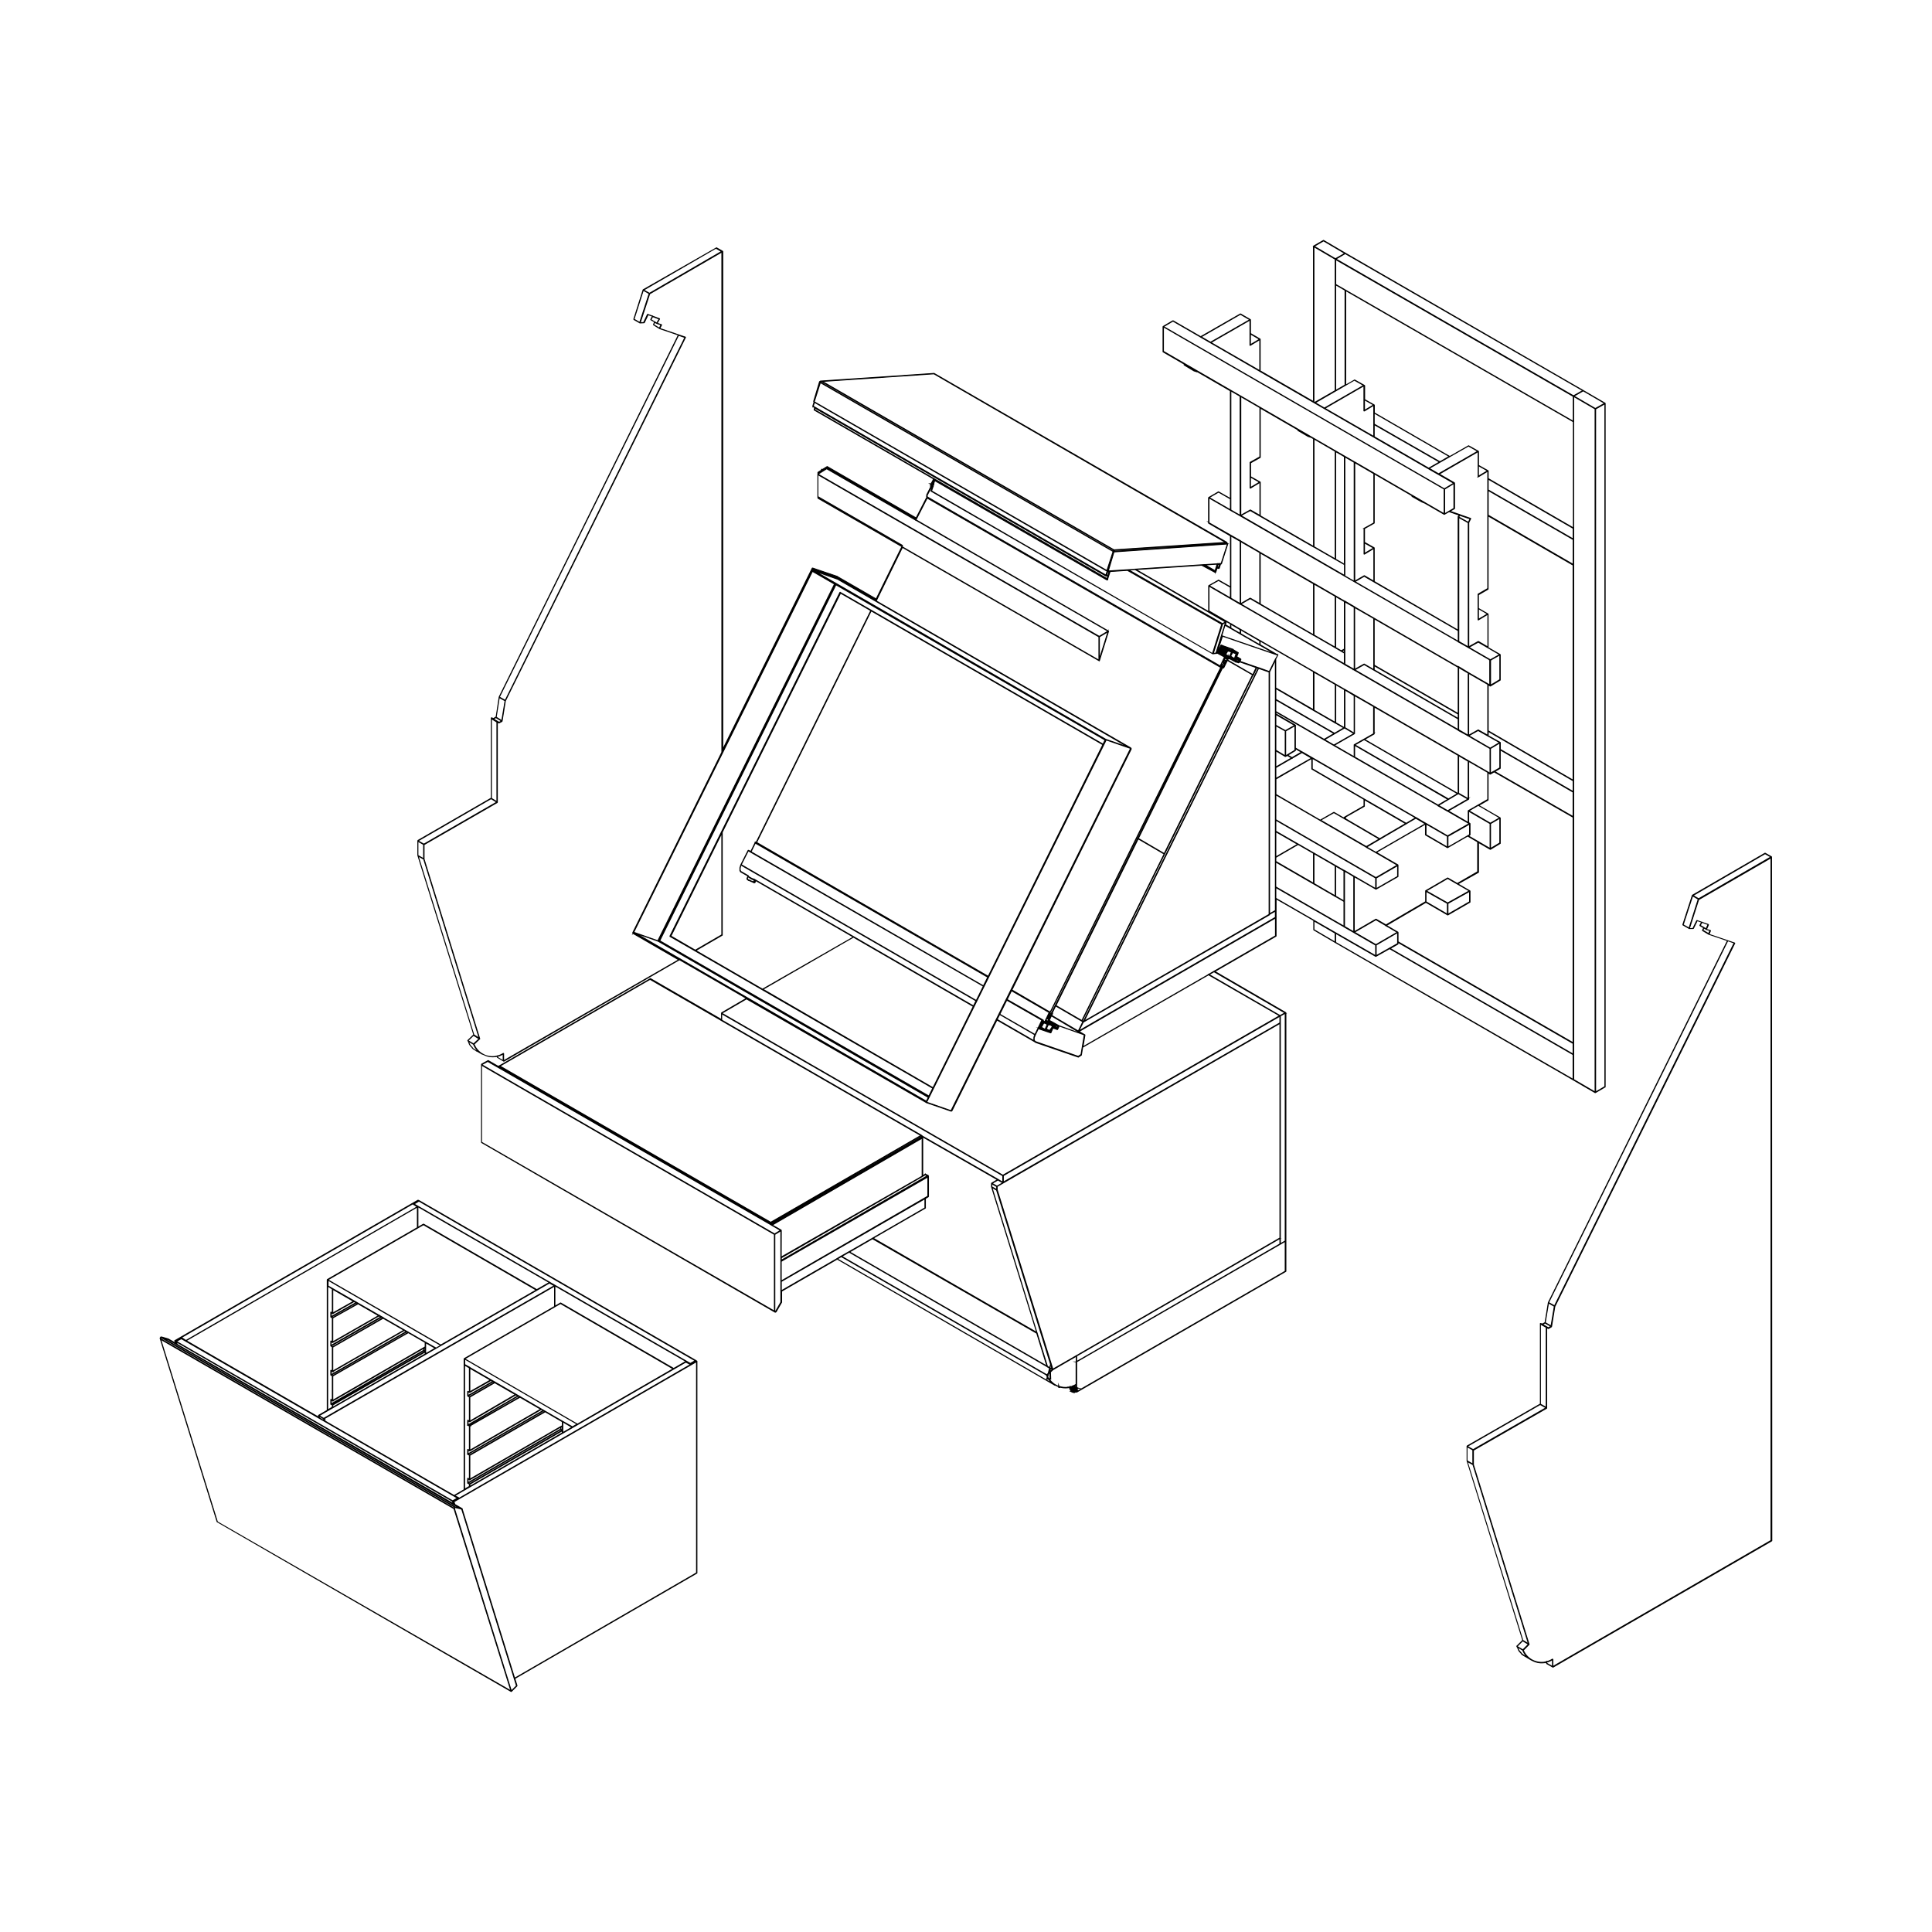 <?xml version="1.0" encoding="UTF-8"?>
<svg id="a" xmlns="http://www.w3.org/2000/svg" viewBox="0 0 1080 1080">
  <defs>
    <style>
      .cls-1 {
        stroke: #000;
        stroke-miterlimit: 10;
        stroke-width: .5px;
      }
    </style>
  </defs>
  <path class="cls-1" d="m389.51,760.86h0l-.59-.38h0l-154.64-89.33h0l-.54-.22h-.11l-135.9,78.5-.05.05h0v.05h0l.43,1.29-4.09-2.37h0l-3.72-1.08h-.32c-.05,0-.11.05-.11.11v.11h-.11c-.05,0-.11.05-.11.11v.05l-.11.16v.32h0l31.82,102.41c0,.05.05.05.05.05l164.33,94.87h.05q.05,0,.11-.05h0l3.07-3.07c.05-.05.05-.11.05-.16l-1.24-3.98,101.76-58.9c.05,0,.05-.05.05-.11v-118.35h0q-.05-.05-.11-.11Zm-.38.11l-135.58,78.34-.27-.16,2.85-1.51c.05,0,.05-.05.05-.11h0l.16-.11c.05,0,.05-.05.05-.11s-.05-.11-.05-.11l-2.21-1.08,60.25-34.84h0c.05,0,.11-.05.11-.05l68.86-39.79,2.32,1.18h.32l2.75-1.72.38.05Zm-290.1-9.58l-.43-1.29,154.31,89.11.43,1.29-154.31-89v-.11q0,.05,0,0Zm2.58-2.85q.05,0,.05-.05l154.04,88.95-2.69,1.51-154.42-89.11,2.8-1.51.11.05h0c0,.11.05.16.11.16Zm.16-.32h0l.16.11-.16-.11Zm131.54-61.97l-50.34,29.02c-.05,0-.05.05-.05.05h0v73.06l-4.85,2.8-.05.05h0v.05h0l.27,1.02-74.2-42.86,129.22-74.73v11.52h0Zm80.01,42.43l62.94,36.51-53.47,30.91h0l-63-36.51,50.18-28.97h.05c.05,0,.11-.05.11-.11l3.18-1.83Zm-3.12,1.51v-11.41l73.28,42.27h-.11l-6.78,3.93-63.16-36.61h-.11l-3.12,1.83Zm4.36,64.34q-.05,0,0,0l-11.95-6.89-.05-.05-11.68-6.78v-.05c-.05-.05-.11-.11-.16-.05l-28-16.21c0-.05-.05-.05-.05-.11l-2.91-1.62v-3.07l62.83,36.4-2.58,1.51h0l-5.44-3.07Zm5.17,3.34l-5.12,2.96v-5.98l5.12,3.02Zm-45.34-26.17h0l.97.54-13.73,7.86v-1.99l.81.27h.11l11.85-6.68Zm-11.74,6.3v-13.14l11.47,6.62-11.47,6.51Zm-.16,35.27l-.7-.38,42-24.23.65.38-41.94,24.23Zm.11,13.95l50.72-29.4v1.08l-51.64,29.88v-2.05l.81.43h0q.05.05.11.05h0Zm-.92-14.54v-2.05l.81.43h.11l39.95-23.15,1.02.59-41.89,24.18Zm.97-1.99v-13.57l28-16.05,11.58,6.68-39.57,22.94Zm-.16-13.78l-.65-.22,27.78-16.21.75.43-27.89,15.99Zm-.81-.43v-2.15l.81.43h.16l25.74-15.02,1.02.59-27.73,16.15Zm.97-2.05v-13.46l13.89-8.02,11.52,6.62-25.41,14.86Zm-.16-13.73l-.7-.38,13.84-7.91.65.38-13.78,7.91Zm-.11-2.64l-.81-.27h-.11c-.05,0-.05.05-.05.11v2.42h0q0,.05.05.11h0l.92.48v13.46l-.81-.43h-.11c-.05,0-.05.05-.05.11v2.69h0l.05.05h0l.92.32v13.57l-.81-.43h-.11c-.05,0-.05.05-.05.11v2.58h0l.05.05.92.48v13.35l-.81-.43h-.11c-.05,0-.05.05-.05.11v2.58h0l.05.05h0l.92.48v1.29l-2.69,1.56v-69.35l2.69,1.56v13.35Zm-.59,50.99l51.64-29.88.7.38-51.64,29.88-.7-.38Zm.86.65l51.64-29.88v1.18l-51.64,29.88v-1.18Zm50.94-30.74v-1.24l.7-.43v2.05l-.7-.38Zm-.11-1.51h0c-.05,0-.11.05-.11.05l-50.72,29.34v-13.3l42.11-24.34,9.58,5.55v2.26l-.86.43Zm-3.55-67.09l-50.45,29.13h0s-.05.05-.05.11v73.01q0,.05.05.11l-5.65,3.28h0l-72.2-41.67v-.05l-.43-1.18,128.79-74.14v11.41h-.05Zm-128.74,63.75l-2.64-1.51-.22-.97,2.53,1.45.32,1.02Zm-.22-1.24l-2.58-1.51,68.06-39.2q.05,0,.11-.05l60.57-34.89,2.69,1.51-128.85,74.14Zm56.97-42.59q-.05,0,0,0l-23.58-13.57v-.11c-.05-.05-.11-.11-.16-.05h0l-.75-.43v-.05c-.05-.05-.11-.11-.16-.05h0l-1.02-.59c0-.05.05-.11,0-.11-.05-.05-.11-.11-.16-.05l-.05.05-12.55-7.21-.05-.05-1.24-.7h0c0-.05-.05-.05-.11-.05l-14.54-8.35-.16-.11v-3.18l63,36.4-2.64,1.51-5.82-3.28Zm5.33,3.39l-5.33,3.07v-6.14l5.33,3.07Zm-45.39-26.06l1.08.59-13.78,7.75v-2.05l.65.43h.16l11.9-6.73Zm-11.85,6.35v-13.19l11.58,6.68-11.58,6.51Zm13.19-5.6l.65.38-13.95,7.86-.59-.38,13.89-7.86Zm.92.48l11.47,6.62-25.58,14.65v-13.35l14.11-7.91Zm-14.32,21.64s.05,0,0,0h.11l25.9-14.86.97.59-27.73,15.88v-2.05l.75.43h0Zm27.35-14.11l.7.38-27.94,16.1-.65-.48,27.89-15.99Zm.97.54l11.63,6.68-39.74,22.83v-13.35l28.11-16.15Zm-28.27,29.88h.05l40.06-23.04,1.08.59-41.89,24.07v-1.94l.7.32c-.05,0,0,0,0,0Zm41.46-22.29l.65.38-42.05,24.12-.59-.38,42-24.12Zm-41.46,38.66h.11l50.83-29.45v1.13l-51.64,29.88v-2.05l.7.48q-.05,0,0,0Zm51.04-28.05l.59.38-51.69,29.72-.54-.22,51.64-29.88Zm-50.88,30.31l51.64-29.67v1.13l-51.64,29.78v-1.24h0Zm51.04-30.53v-1.29l.59-.38v2.05l-.59-.38Zm-51.04,27.89v-13.57l42.21-24.23,9.42,5.44v2.48l-51.64,29.88Zm-.27-62.19v13.35l-.65-.43h-.16c-.05,0-.05.05-.05.11v2.53c0,.05,0,.11.05.11l.81.48v13.35l-.65-.43h-.16c-.05,0-.05.05-.05.11v2.53h0v.05l.05.05h0l.81.59v13.35l-.7-.32h-.11c-.05,0-.05.05-.05.11v2.48h0l.05.05h0l.81.48v13.57l-.65-.43h-.16c-.05,0-.05.05-.05.11v2.58h0l.05.05h0l.81.27v1.35l-2.58,1.51v-69.19l2.58,1.62Zm114.31.32l-63.27-36.61h-.11l-3.07,1.78v-11.47h0v-.05l73.44,42.37-7,3.98Zm-63.37-36.29l63.05,36.51-53.36,30.74-63.1-36.45,53.41-30.8Zm16.53,154.8l.22.11.43,1.29-.22-.11-.43-1.29Zm2.58-2.26l.22.11h0l-.22-.11Zm132.78-76.51l-2.69,1.51-154.42-89.11,2.69-1.62,154.42,89.22Zm-154.91-89.38l.22.11-2.8,1.62c-.05,0-.05.05-.05.11s0,.11.05.11l.05.05v.05c0,.05.05.11.11.11s.05,0,.11-.05l1.83,1.24-129.28,74.73-2.21-1.51h-.11l-3.23,1.83-.22-.11,135.52-78.29Zm-135.68,78.56l.22.11.48,1.4-.22-.16-.48-1.35Zm-4.09-.97l162.82,94.12-2.05-.48-163.41-94.44,2.64.81Zm-4.2-.65l.11-.16v-.05h.11c.05,0,.11-.05.11-.11v-.11h.16l164.01,94.76-.16.11c-.05,0-.05.05-.05.11v.16l-.16.16-164.06-94.76v-.11h-.05Zm31.82,102.52l-31.71-102.03,163.95,94.66,31.82,101.82-164.06-94.44Zm167.18,91.64l-2.85,2.85-31.82-101.98v-.05l.16-.16s.05-.05.05-.11v-.11l.11-.05h.27l2.91.7.59.32,30.58,98.59Zm100.58-63.1l-101.6,58.85-29.29-94.44v-.22h0v-.05s0-.05-.05-.05h0l-4.09-2.37-.48-1.51,135.58-78.29v118.08h-.05Z"/>
  <path class="cls-1" d="m879.48,603.7l12.22,7.11h.11l5.44-3.18c.05,0,.05-.05.05-.11V225.45h0c0-.05-.05-.05-.05-.05h0l-12.22-7.11h0l-132.99-76.78h0l-12.11-7.11h-.16l-5.49,3.18h0c-.05,0-.05.05-.05.05h0v86.85l-29.78-17.18v-17.71h0c0-.05-.05-.05-.05-.05h0l-5.38-3.12v-7.7h0c0-.05-.05-.05-.05-.05l-5.49-3.18h-.11l-22.18,12.71-15.4-8.88h-.16l-5.44,3.18h0s-.05.05-.05.11v14c0,.05,0,.11.05.11l12.01,6.95-.22.16c-.05,0-.05.05-.05.11s0,.11.05.11l5.44,3.28h0l1.67.54h.05c.05,0,.11-.05.11-.11h0l18.52,10.71v60.2l-6.57-3.72h-.11l-5.44,3.18c-.05,0-.05.05-.05.05h0v14.21c0,.05,0,.11.05.11l12.17,7.05v28.48l-6.57-3.72h-.11l-5.44,3.07h0c-.05,0-.05.05-.05.05h0v14.21c0,.05,0,.11.05.11l12.17,7v2.1l-2.85-1.62.48-1.56v-.05h0s0-.05-.05-.05h0l-50.4-29.18,36.77-2.42s0,.05.05.05l7.32,3.93h.38c.05,0,.11-.05.11-.11v-.11l.7-2.26.54.27h.59c.05,0,.11-.05.11-.11v-.11l.7-2.26h.43c.05,0,.11-.05.11-.11v-.22l3.5-10.93h0v-.11h0l-.05-.05-.22-.11-.16-.22-.11-.22h0c0-.05,0-.11-.05-.16l-163.57-94.39h-.27l-63.05,4.25h-.16l-.22.11-.32.22-.05.05h0l-3.28,10.93v.11l.11.22h0l.11.05-.7,2.26h0v.22c0,.05,0,.11.05.11l.97.59-.27,1.02h0v.22c0,.05,0,.11.05.11l66.87,38.61-.43.32h0l-.11.43h0v.05l-.16.16h0v.05h0v.11l-.16.05h0v.05h0v.16l-.11.16v.05h0v.05l-.16.16h0v.11l-.16.05h0v.05h0v.16l-.11.16h0v.05h0v.05l-.16.16h-.59l.22.11h0v.27h0l.32.65h0l.11.05.05.05-2.58,5.12v.43c0,.05,0,.11.05.11l.32.16-6.25,12.17-49.64-28.7h-.16l-2.53,1.56-.22-.05h-.38v.27l.22.05-2.15,1.35h0l-.05.05h0v13.46c0,.05,0,.11.05.11l47.22,27.24-14.7,29.94-17.71-10.23-3.66-2.1h0l-.16-.05-.11-.16s-.05,0-.05-.05l-10.01-3.39-3.45-1.18h0l-.43-.11h-.11s-.05,0-.05.05h0l-50.02,101.28V140.54h0c0-.05-.05-.05-.05-.05h0l-3.39-1.94h-.11l-40.92,23.42-.05.05h0l-5.22,16.42c0,.05,0,.11.05.16l3.39,1.94h.11l2.21-.11c.05,0,.11-.05.11-.05l2.15-4.47,2.42.86-.97,1.83c-.05.05,0,.16.05.16l2.1,1.18-.59,1.51c0,.05,0,.11.05.16l3.39,2.1h0l10.45,3.55-100.15,202.29h0l-1.72,11.2-1.51.92-1.02-.43h-.05l-.05.05h0v44.8l-41.03,23.69h0s-.05.05-.05.11h0v8.24h0l31.23,100.26-3.23,3.12h0l-.05.05v.11l.54,1.08.32.92.59.92.75.75.54.75h0l.7.54.97.54.11.11h.05l3.5,2.05h.05c.05,0,.11,0,.11-.05v-.05c.7.43,1.45.75,2.26,1.02,1.13.38,2.32.54,3.45.54.86,0,1.72-.11,2.53-.27v.48c0,.05,0,.11.05.11l3.5,2.1h.11l98.1-56.7,37.42,21.59-13.84,8.08h0s-.05.05-.05.11h0v3.66l-39.68-22.88h-.11l-84.16,48.62-.75.32h-.05l-.05.05h0v.05l-5.6-3.23h-.11l-3.61,1.99h0s-.05.05-.05.11h0v43.67c0,.05.05.11.11.11h.05l163.95,94.76h.27q.05,0,.11-.05l.32-.32v-.05l2.96-5.12v-6.19l31.07-17.93,121.74,70.53h.05c.05,0,.11,0,.11-.05v-.05c.59.38,1.24.65,1.94.92v.43h.43l-.11-.32h.05c1.13.38,2.32.54,3.45.54.59,0,1.18-.05,1.78-.16l1.08.59h-.05v.11h0l-.11.16h.11v.38l-.22-.05.22.22v.05h.05l.38.38.05.11h-.16l.22.22h-.32l.65.32h0l.22.11h.32l.59.27.38-.27.38-.11h.05l.38-.11.16.11h.11l116.84-67.47c.05,0,.05-.05.05-.11v-144.41h0q0-.05-.05-.11h0l-39.68-23.04,34.19-19.71c.05,0,.05-.05.05-.11v-20.78l21.05,12.11v5.17c0,.05,0,.11.05.11l12.11,7.11h0l132.99,76.78h0Zm12.17,6.73l-11.95-6.95V221.63l11.95,6.95v381.85Zm5.49-3.02l-5.17,3.02V228.63l5.17-2.91v381.69Zm-.16-381.96l-5.17,2.91-11.95-6.95,5.17-2.91,11.95,6.95Zm-12.22-7.11l-5.17,2.91-132.78-76.46,2.8-1.62,2.37-1.4,132.78,76.56Zm-144.89-83.67l11.85,6.95-3.12,1.83-2.1,1.18-11.85-6.95,5.22-3.02Zm22.67,95.09h.11l5.28-3.18v17.39l-27.3-15.72,21.81-12.6v7.65h0v6.35c.05,0,.05.05.11.11Zm.22-.38v-5.87l5.06,2.85-5.06,3.02Zm-22.4-1.29l-5.12-2.96,21.86-12.6,5.17,2.91-21.91,12.65Zm11.52-12.87l-5.22,3.02v-59.01l5.22,3.02v52.98Zm-17.34-77.26l11.85,6.95v73.44h0l-11.41,6.57-.48-.27v-86.69h.05Zm-35.54,48.73l5.06,2.96-5.06,3.02v-5.98Zm-.22,6.35h.16l5.28-3.18v17.34l-27.3-15.72,21.81-12.55v14s.05.05.05.11Zm-5.38-17.34l5.22,3.02-21.86,12.55-.05.05-5.22-3.02,21.91-12.6Zm-37.69,3.82l15.29,8.83v.05c0,.05.05.05.11.05h.05l33.06,19.11s.05,0,.05.05l30.53,17.61v.05c.05.05.11.05.16.05l32.95,19.01c0,.05.05.11.11.11h.05l30.47,17.61h0l5.44,3.12c0,.05.05.05.11.05l8.51,4.9-5.22,3.12-156.9-90.67,5.22-3.07Zm170.52,87.06h.16l5.28-3.18v65.58l-5.38,3.12c-.05,0-.05.05-.05.11v14.21c0,.05,0,.11.05.11h.16l5.28-3.18v18.31l-5.28-3.07h-.11l-5.28,2.96v-69.46l1.08-2.15v-.11c0-.05-.05-.05-.11-.05l-5.92-2.05c0-.05,0-.11-.05-.16-.05-.05-.16,0-.16.05h0l-5.38-1.83,2.53-1.45c.05,0,.05-.05.05-.11v-14.21h0q0-.05-.05-.11h0l-8.51-4.9,21.75-12.55v14c-.11.05-.05.05-.05.11Zm.22-.38v-5.87l5.06,2.85-5.06,3.02Zm0,74.03l5.06,2.96-5.06,3.02v-5.98Zm6.68,28.59l-12.01-6.95,5.22-2.91,11.95,6.95-5.17,2.91Zm5.28-2.69v13.78l-5.17,3.12v-14l5.17-2.91Zm-75.86-70.8c-.05,0-.05.05-.05.11v7.86h0v6.35c0,.05,0,.11.05.11h.16l5.28-3.18v18.31l-5.28-3.07h-.11l-5.28,3.07v-66.28l10.66,6.19v27.51l-5.44,3.02Zm.22,8.18l5.06,2.85-5.06,3.02v-5.87Zm-.16,18.63l52.55,30.42v5.92l-57.72-33.33,5.17-3.02Zm5.6,2.91v-18.74h0q0-.05-.05-.11h0l-5.38-3.02v-7.7l5.38-3.02c.05,0,.05-.05.05-.11v-27.46l21.21,12.28-.11.11c-.05,0-.05.05-.05.11s.05.11.05.11l5.44,3.07h0l1.62.65,10.93,6.3h.11l2.64-1.51,5.6,1.94-.54,1.08v63.27l-46.9-27.24Zm21.43-47.7h0l3.23,1.83-3.23-1.83Zm17.93,9.85v-13.78l5.17-3.12v13.89l-5.17,3.02Zm7.86,2.1l5.33,2.91v69.4l-1.24-.7-4.04-2.32v-69.3h-.05Zm.05-.27l.48-.97,5.82,1.99-.97,1.94-5.33-2.96Zm-11.31-24.18l-5.22-3.02,11.41-6.51q.05,0,.11-.05l10.39-5.92,5.17,2.91-21.86,12.6Zm.75-6.73l-36.72-21.05v-6.14l41.89,24.23-5.17,2.96Zm-.27.16l-5.98,3.45-30.47-17.61v-6.73l36.45,20.89Zm-137.14-51.37l-5.22-3.12.16-.11h0l5.28,3.07-.22.16Zm.32.16l.11-.05c.05,0,.05-.05.05-.11l.81.48-.97-.32Zm-17.45-10.66v-13.68l156.9,90.67v13.78l-10.45-6.03c0-.05-.05-.05-.05-.05l-.22-.11-1.24-.75c0-.05-.05-.05-.11-.05l-5.38-3.12h0c0-.05-.05-.05-.11-.05l-21.48-12.44h0c0-.05-.05-.11-.11-.11h-.05l-10.71-6.19h0c0-.05-.05-.11-.11-.11s-.05,0-.05.05l-106.82-61.81Zm106.61,62.03v66.5l-2.64-1.51-2.58-1.51v-66.5l5.22,3.02Zm-31.39-17.77l5.6,3.28h0l1.62.54h.11l1.4.81-.05.05v60.09l-29.78-17.12h0v-18.79h0c0-.05-.05-.05-.05-.05h0l-5.38-3.02v-7.7l5.38-3.02c.05,0,.05-.05.05-.11v-27.51l21.32,12.33-.16.05c-.05,0-.11.05-.11.11h0c-.05-.05,0,0,.05.05Zm.38-.11h0c.05,0,.11-.05.11-.05l5.17,3.02-.05.11-5.22-3.07Zm5.44,3.18l.05-.11.43.27-.48-.16Zm-27.35,25.79l-5.06,3.02v-5.87l5.06,2.85Zm.16-14.11l-5.38,3.02c-.05,0-.05.05-.05.11v14.21c0,.05,0,.11.05.11h.16l5.28-3.18v18.41l-5.28-3.02h-.11l-5.28,2.96v-66.33l10.66,6.19v27.51h-.05Zm-5.33,29.99l35.37,20.35h0c0,.05.05.11.11.11s.05,0,.11-.05l11.95,6.89h0l5.12,2.91v6.03l-57.88-33.44,5.22-2.8Zm35.64,20.19v-60.2l11.85,6.89v60.14l-11.85-6.84Zm12.11,7v-60.14l4.85,2.8v60.14l-4.85-2.8Zm-53.36-91.05l-.05.05v66.44l-2.69-1.51-2.48-1.45v-66.55l5.22,3.02Zm-12.11,53.57l6.62,3.77v6.08l-11.85-6.84,5.22-3.02Zm-5.33,17.12v-13.89l11.95,6.89c0,.05.05.05.05.05l2.53,1.4,63.91,36.88,2.69,1.56h0l58.04,33.49v.05c0,.05,0,.11.05.11l4.09,2.26,13.62,7.86v14l-1.08-.65h0l-10.93-6.3-.05-.05-5.6-3.39h-.16c-.05,0-.05.05-.05.11l-46.74-27.03c0-.05-.05-.05-.11-.05h0l-10.82-6.25c0-.05-.05-.05-.05-.11l-5.44-3.18h-.16l-17.12-9.91c0-.05-.05-.05-.11-.05h0l-29.94-17.28c0-.05-.05-.11-.11-.11h0l-10.77-6.25c0-.05-.05-.05-.05-.11l-3.45-1.94-14.21-8.13Zm157.22,125.99l-12.01-6.95,5.22-2.91,11.95,6.73-5.17,3.12Zm5.33-2.91v13.89l-3.12,1.83c-.05,0-.11,0-.16.05h0l-1.94,1.13v-13.78l5.22-3.12Zm-17.39-4.31v-34.57l10.66,6.14v28.43l-5.28-2.96h-.11l-5.28,2.96Zm-.27-34.73v34.73l-.97-.54-4.36-2.53v-34.78l5.33,3.12Zm-58.15-4.79l52.55,30.42v5.92l-57.77-33.38,5.22-2.96Zm-5.33,2.69v-34.57l10.66,6.14v28.54l-5.28-3.07h-.11l-5.28,2.96Zm10.93.27h0v-2.32l46.95,27.08v2.42l-46.95-27.19Zm0-2.64v-25.9l46.95,27.14v25.84l-46.95-27.08Zm-11.2-32.36v34.73l-2.53-1.4-2.69-1.56v-34.78l5.22,3.02Zm-58.1-4.79l5.38,3.12s.05,0,.05.05l29.94,17.28v.05c0,.05.05.11.11.11s.05,0,.11-.05l11.95,6.89.05.05,5.01,2.91v5.98l-57.83-33.38,5.22-3.02Zm-5.33,2.8v-34.67l10.66,6.14v28.48l-5.28-3.02h-.11l-5.28,3.07Zm10.93.16v-28.48l29.78,17.23v28.48l-29.78-17.23Zm30.04,17.34v-28.48l11.85,6.84v28.48l-11.85-6.84Zm15.51,8.99l1.45-.75v1.62l-1.45-.86Zm-.27-.16l-3.12-1.83v-28.48l4.85,2.8v26.54l-1.72.97Zm-56.48-61.17v34.78l-5.22-3.02v-34.73l1.83,1.02,3.39,1.94Zm-12.11,21.86l6.62,3.77v5.98l-11.85-6.84,5.22-2.91Zm-5.33,17.07v-13.89l12.01,6.95.05.05,5.44,3.18h.11l58.1,33.6c0,.05.05.05.05.11l2.75,1.51,60.79,35.11v.05c0,.05,0,.11.05.11l4.42,2.42,13.3,7.7v13.78l-1.08-.65h0l-63.64-36.72c0-.05-.05-.11-.11-.11h-.05l-15.78-9.1-.48-.27h-.05l-47.22-27.24v-.05c0-.05-.05-.11-.11-.11s-.05,0-.11.05l-13.25-7.65-2.96-1.78h-.11l-12.11-7.05Zm157.27,118.62l-11.95-6.95,5.22-3.02,11.95,6.95-5.22,3.02Zm5.28-2.75v13.78l-5.17,3.12v-13.89l5.17-3.02Zm-12.06,12.92q-.05,0-.11.05l-5.22-3.02v-.16h0l.7-.43c.05,0,.05-.05.05-.11v-6.25h0q0-.05-.05-.11h0l-.7-.43h0v-6.41l11.95,6.95v13.89l-6.51-3.77v-.05c0-.11-.05-.16-.11-.16Zm-17.07,34.41l-11.95-6.73,11.95-6.95,12.06,6.95-12.06,6.73Zm12.22-6.46v5.82l-12.06,6.95v-6.03l12.06-6.73Zm-12.38,6.73v6.03l-11.95-6.95v-5.82l11.95,6.73Zm5.55-11.15l-5.33-3.07h-.11l-12.22,7.11-.05.05v6.08l-22.18,12.98-5.49-3.18h-.16l-12.06,7v-30.74l12.06,6.95h.11l12.22-7c.05,0,.05-.05.05-.11v-6.35q0-.05-.05-.11h0l-12.06-7,27.46-15.83v5.98c0,.05,0,.11.05.11l12.22,7.11h.11l11.36-6.57v.11c0,.05,0,.11.05.11l5.38,3.12v16.69l-11.36,6.57h0Zm-45.5,34.19l-12.01-6.95,12.01-6.95,5.33,3.12v.11c0,.05.05.05.11.05h.05l6.41,3.72-11.9,6.89Zm12.11-6.73v6.14l-4.42,2.48c-.05-.05-.16,0-.16.05v.05l-7.38,4.15v-5.92l11.95-6.95Zm-26.17-32.63l-3.61-2.15h-.16l-16.85-9.69v-.05c0-.05-.05-.11-.11-.11s-.05,0-.11.05l-8.56-4.95h-.05l-12.44-7.16v-6.14l55.78,32.31v5.92l-13.89-8.02Zm1.67,1.35v30.85l-2.05-1.18-3.12-1.83v-30.91l3.39,1.94,1.78,1.13Zm-31.12-17.98l8.61,4.95v16.69l-21.05-12.17v-2.26l12.44-7.21Zm-12.44,6.95v-14.05l12.17,7-12.17,7.05Zm21.05,15.08c0,.05.05.05.11.05h0l12.01,6.95v.05c0,.05.05.11.11.11s.05,0,.11-.05l4.68,2.69v13.84l-38.12-21.97v-13.89l21.11,12.22Zm.27-.22v-16.69l11.85,6.84v16.75l-11.85-6.89Zm12.11,7.05v-16.75l4.63,2.69v16.75l-4.63-2.69Zm-32.36-134.71v-.05l-.05-.05-.05-.05-9.75-5.65v-2.1l29.78,17.18v21.21l-21.05-12.17v-16.15l1.13-2.15q0,.05,0,0t0,0c0,.05,0,0,0,0Zm19.98,30.91c0,.05.05.05.11.05h0l12.01,6.95v.05c0,.05.05.11.11.11s.05,0,.11-.05l4.58,2.64-5.17,3.02-32.79-18.95v-6.03l21.05,12.22Zm.27-.16v-21.21l11.95,6.89c-.05,0-.05.05-.05.11v21.05l-11.9-6.84Zm86.04,49.7l-11.31,6.51-5.12-2.96,10.82-6.41h.05c.05,0,.11,0,.11-.05v-.05l.11-.05,5.33,3.02Zm-5.17-3.23v-21l5.33,3.12v20.89l-5.33-3.02Zm-6.03,3.39l-5.49,3.23-46.63-26.92v-6.51l52.12,30.21Zm-51.96-30.42l5.17-2.96,52.17,30.21-5.06,2.96-52.28-30.21Zm57.72,27.03l-.16.11-52.17-30.21,5.33-3.02c.05,0,.05-.05.05-.11v-15.02l46.95,27.08v21.16h0Zm-47.22-33.33l-10.88,6.19-.05.05h0v6.68l-11.09-6.41,11.25-6.46.05-.05v-.05h0v-21.21l10.66,6.14v15.13h.05Zm-10.93-.27l-5.17-3.12v-21l.27.16,4.9,2.96v21Zm-.11.22l-11.2,6.41-1.88-1.08-3.34-1.94,11.2-6.51,5.22,3.12Zm-5.33-3.34l-.05.05-4.79-2.8v-21.21l4.85,2.8v21.16Zm-5.81,3.34l-5.55,3.23-26.98-15.56v-6.46l32.52,18.79Zm-2.1,5.55l1.94,1.13h0l58.1,33.49v.05c0,.05,0,.11.05.11l5.44,3.07h.05l12.06,6.95-12.06,6.84-15.02-8.67-2.58-1.56h-.11l-61.81-35.7-1.78-1.02h-.05l-3.72-2.15v-12.71h0q0-.05-.05-.11h0l-10.88-6.3v-1.02l30.42,17.61Zm77.86,45.07v5.92l-12.06,6.95v-6.03l12.06-6.84Zm-12.38,6.84v6.03l-11.95-6.95v-5.98l11.95,6.89Zm-57.23-9.64h0c0,.11.05.16.11.16s.05,0,.11-.05l18.9,11.04-7.21,4.2-25.52-14.75,7.38-4.2,6.25,3.61Zm-.59-.65l.59-.32v.65l-.59-.32Zm11.36-6.46c.05,0,.05-.05.05-.11v-3.61l23.04,13.35-14.48,8.45-19.11-11.15v-.97l10.5-5.98Zm0-4.09l-29.08-16.91v-5.87l57.72,33.27-5.22,3.07-23.42-13.57c.05,0,0,0,0,0Zm8.61,22.51h0c.05,0,.05.05.11.05s.11,0,.11-.05v-.11l14.54-8.51h.05c.05,0,.11,0,.11-.05v-.05l5.28-3.07,2.58,1.51,2.69,1.62-27.62,15.94-.7-.43-4.42-2.53,7.27-4.31Zm-47.17-49.59c.05,0,.05-.05.05-.11v-.97l3.39,1.94-5.28,3.07-2.37-1.4,4.2-2.53Zm-5.38,2.91v-13.89l5.17-2.91v13.68l-5.17,3.12Zm5.01-17.01l-5.17,2.91-5.33-2.96v-6.03l10.5,6.08Zm-5.28,3.12v13.89l-5.22-3.12v-13.68l5.22,2.91Zm.05,14.27h.11l1.02-.59,2.37,1.4-8.78,5.06v-9.05l5.28,3.18Zm3.77.97h0q.05.05.11.05c.05,0,.11,0,.11-.05v-.11l5.33-3.07,1.72,1.02,3.61,2.1-19.92,11.36v-6.08l9.05-5.22Zm11.04.11v5.87h0v.05s0,.05.05.05h0l29.13,16.91v3.66l-10.45,6.03h-.05c-.05,0-.11.05-.11.11l-.81.48-.05.05-5.28-3.07h-.11l-7.59,4.36-24.77-14.38v-8.61l20.03-11.52Zm30.26,49.48q0,.05,0,0c0,.05,0,.11.05.11l4.68,2.64,12.81,7.43-11.95,6.95-55.94-32.36v-13.89l50.34,29.13Zm17.71,10.45v6.03l-11.95,6.84v-5.92l11.95-6.95Zm45.07-33.92c-.05,0-.11,0-.16.05v.05l-5.38,3.07c-.05,0-.05.05-.05.11v6.51l-11.15-6.46,11.36-6.51.05-.05h0v-21.11l10.66,6.14v15.13l-5.33,3.07Zm-122.12-91.69v2.1l-10.66-6.14v-2.15l10.66,6.19Zm-10.93-6.25v2.05l-5.22-3.02v-2.1l2.8,1.62,2.42,1.45Zm-5.49-.81c0,.05.05.05.11.05h0l16.26,9.37h0c0,.05.05.11.11.11s.05,0,.05-.05l8.51,4.9-29.83-10.23h-.05l1.83-5.87,3.02,1.72Zm-3.12-1.99h0c-.05.05-.05.11-.05.16l-4.9,15.67-1.45.16,5.17-16.37,1.62-.92-.38,1.29Zm.38-1.56l-1.67.92-52.39-29.99,3.55-.22,50.5,29.29Zm-5.87-28.32c-.05,0-.11.05-.11.11v.11l-6.84-3.66.81-.05,6.14,3.5h0Zm-5.44-3.55l6.62-.43-1.13,3.66-5.49-3.23Zm5.65,3.88h-.05v-.05c.05,0,.11-.05.11-.11l-.05.16Zm.92-3.02s-.05,0,0,0q-.05.05-.05.11v.05l-.05.16s-.05,0-.05.05c-.05.05-.05.11,0,.16l-.75,2.37v-.27l1.24-3.93h.05v.05l-.38,1.24Zm1.02.81h-.27v-.05l.27.05h0Zm-.05-.38l-.7-.38.32-1.13h.81l-.43,1.51Zm.75-1.72h0s0-.05,0,0q-.05-.05-.11-.05h-.27.38v.05Zm4.09-11.25l-3.45,10.71v.16h-.48l-1.45.11h0v-.05h-.16v.05h0v.05l-7.16.48-.05-.05c-.05-.05-.11,0-.16.05l-.05-.05c-.05-.05-.16,0-.16.05h0l-38.28,2.53-.11-.05c-.05-.05-.16,0-.16.05v.05l-13.51.86h-.11l-1.29.11,3.18-10.66,63.43-4.42Zm-65.74,15.4s0-.05,0,0v-.11h-.43l.59-.05-.7,2.15.54-1.99h0Zm-1.29-.43h-.05l1.02-3.18.22-.65-1.18,3.82Zm66.55-15.56l.11.16v.05l.11.11-63.16,4.31.05-.05.22-.22s.05-.05.05-.11v-.11q0-.05-.05-.11h0l62.51-4.15.16.11Zm-163.57-94.55l162.98,94.22-62.35,4.15-162.98-94.12,62.35-4.25Zm-63.27,4.58s.05-.05,0,0l.11-.22.16-.05h.16l163.25,94.22-.22.22s-.05.05-.05.11v.22l-163.52-94.39.11-.11Zm-.27-.22l.05-.05-.05.05-.05.16-.05-.05.11-.11Zm-.27.32l.11.05-1.78,5.55,1.67-5.6Zm.32.22l163.63,94.39-2.21,6.84-1.24,3.82-163.47-94.28-.05-.05h0l-.05-.05,3.39-10.66Zm-3.98,13.19l.7-2.15,163.47,94.33h0l.11.05-.7,2.15-163.57-94.39Zm164.11,94.49v.16h-.27v-.05l.05-.22v.05h0s.05.05.11.05h.11Zm-163.36-92.56l.22-.86,162.61,93.85h.59c.05,0,.11-.05.11-.11v-.43q0-.05-.05-.11h0l-.11-.05.48-1.56v-.11h.75l-1.08,3.82-163.52-94.44Zm163.9,94.44v.27h-.05v-.05l.05-.22Zm-97.13-55.19l.32.22-.05.22-.48-.27.22-.16Zm-.38.38l.54.32-.05.11-.54-.27.05-.16Zm-.16.54l.11.05-.11-.05h0Zm.27,1.13h0l-.32-.16.32.16Zm-.22.54h0l-.11-.05.11.05Zm-.22,1.51h0s.05,0,0,0c.05-.05.05-.11.05-.11h0l.05-.16h.05c.05,0,.11,0,.11-.05v-.05c0-.05,0-.11-.05-.11h0v-.05q.05,0,.11-.05c.05-.05.05-.16-.05-.16h0s.05,0,.05-.05v-.11l.11-.38c.05,0,.11,0,.11-.05v-.05q0-.05-.05-.11v-.05h0v-.05h0l.05-.16h0c.05,0,.11,0,.11-.05v-.05c0-.05,0-.11-.05-.11v-.05h0v-.11h0l.05-.16.05-.05h0v-.11h0l.38-1.13.05-.05v-.05l96.22,55.51h.38c.05,0,.11-.05.11-.11v-.54l1.29-4.04,9.75-.65q0,.05.05.05l52.6,30.1-5.17,16.37-157.01-90.94.59-1.78c.05,0,.11,0,.11-.05s0-.16-.05-.22Zm-.38-2.1l.11.05-.11-.05h0Zm.27,1.67h-.11l-.22-.22.32.22Zm-1.08.05l.86.54-.05.11-.54-.32-.16-.11-.11-.22Zm.32.7l.43.22-.54,1.51c0,.05,0,.11.05.16l157.49,90.94h.05l1.72-.22h.43c.05,0,.11-.05.11-.05l.11-.16,3.18,1.72.92.54-2.37,4.95-164.17-94.76,2.58-4.85Zm170.84,93.04v.11h-.16l.16-.38v-.27c0-.05-.05-.11-.11-.11l-.54-.11v-.11c0-.05-.05-.11-.11-.11h-.38l-.27-.22h-.11c0-.05-.05-.05-.11-.05l-.59-.11h-.16v-.11c0-.05-.05-.11-.11-.11h-.16l-.27-.22h-.27c0-.05-.05-.11-.11-.11h-.22l-.05-.05v-.05c0-.05-.05-.11-.11-.11s-.11.05-.11.05l-.16-.05h-.11v-.11c0-.05-.05-.11-.11-.11h-.7v-.16l.27-.16h0l.05-.05,5.17,1.88-.05.16-.22.43v.22h-.38Zm-.22.43v.05l-.11.22v.05h0v.11l-.16.05.27-.59v.11h0Zm-85.5,204.76l-.65-.38,95.41-193.13h.11c.05,0,.05-.05.11-.05l1.88-4.09.81.27-97.67,197.39Zm97.89-197.28l5.87,2.05v135.47l-103.38,59.66,97.51-197.17Zm-125.62,207.89l.11.27-20.62-11.9,1.4-2.8,19.65,11.36-.43,1.02-.11.59v1.45h0Zm-174.24-58.74c.05,0,.05-.05.05-.11v-57.45l66.12-133.64,16.91,9.75-64.02,129.44-.05-.05h-.48c-.05,0-.11.05-.11.11v.22l-2.42,4.95-.75-.43-.54-.22h-.16l-.05.05-4.04,7.97h0l-.22.59-.11.54-.22.54v1.67l.22.32.11.32c0,.05.05.05.05.05l.43.22,3.72,2.1v.05c-.05,0-.11,0-.11.05v.11h-.05c-.05.05,0,.11,0,.11l-.48,1.24c0,.05,0,.11.05.16l.59.54.32.22h.05l.43.11.54.22.32.22h.05l.32.11.54.22.43.22.11.11s.05.05.11.05h.54c.05,0,.11-.05.11-.05l.48-1.13,54.54,31.55-50.77,29.13-37.31-21.59,14.75-8.56Zm-15.02,8.4l-13.62-7.91,28.43-57.5v56.8l-14.81,8.61Zm34.08-59.98l77.48,44.74-77.91-44.96h.05l.27.16.05.05s0,.05.05,0c0,.05,0,0,0,0Zm-3.45,19.81c0,.05.05.05,0,0q.05.05,0,0,.05.05,0,0l.05.05h.05l.32.05c.11.05.22.11.27.16l.48.32h.05l.38.11c.27.11.54.22.81.32l-.65.97h0l-.43-.22-.54-.22-.32-.11-.32-.22-.54-.22-.43-.11-.27-.22-.48-.48.43-1.08c.38.27.81.54,1.24.75h0q-.11.05-.11.11h0Zm2.64,1.18h0l-.38.92h-.22l.59-.92Zm55.14,31.71l66.98,38.71-22.51,45.44-95.03-55.03,50.56-29.13Zm-55.51-32.41c-.05-.05-.11,0-.16.05-1.08-.43-2.15-1.02-3.18-1.67l.11-.11v-.11c0-.05-.05-.05-.05-.11l-3.82-2.21-.38-.22-.11-.32-.22-.27v-1.45l.22-.54.11-.54.16-.38,131.32,75.86-1.4,2.85-122.6-70.86Zm-7.21-8.13l3.93-7.75,131.38,75.7-3.93,7.97-131.38-75.92Zm5.49-7.21l2.37-4.85,129.92,74.95-2.42,4.85-129.87-74.95Zm3.12-5.22l64.02-129.44,129.49,74.79-64.07,129.49-129.44-74.84Zm46.74-139.78h-.11c-.05,0-.05.05-.11.05l-94.98,192.06v.05h0v.16h0l13.84,7.97v.05c0,.05.05.05.11.05h.05l132.88,76.78-2.15,4.36-150.44-86.79,98.48-199,150.44,86.79-1.13,2.32-146.88-84.86Zm49.48,281.76l-.16.27-150.54-86.96h.05c.05,0,.11-.05.11-.11l150.54,86.79Zm-150.65-87.06h-.11l-.22.11h-.27l98.75-199.33.38.22-98.53,199Zm150.38,87.6l-1.08,2.15-162.39-93.85,12.22,4.31q0,.05.05.11h.05q.05,0,.11-.05l.05.05,150.98,87.28Zm99.45-199.81l13.62,4.74-100.36,202.5-13.62-4.74,100.36-202.5Zm64.67-41.19l.38.11-47.38,96c-.05,0-.11,0-.11.05v.16l-48.03,97.29h-.11c-.05.05-.11.11-.05.16l.05.11-.22.43-.65-.32,96.11-194Zm-.38-.48l-.27.7v-.16l.27-.54h0Zm.11.38h0l-.11.32.11-.32Zm-.11-.48h0Zm1.29-2.64v.05h0l-.11.32c-.05,0-.11,0-.11.05-.05.05,0,.11,0,.16l-.05.05h0v.16h0s0,.05.05.05v.05h0s.05.05.11.05h.11s-.05.05-.05.11v.22h-.11c-.05,0-.11.05-.11.11v.22c0,.05.05.11.11.11h.38v-.05h0v-.16h.11q.05,0,.11-.05h0v-.05h0v-.16l.32.16h.05l.32-.92h.16l-1.62,3.34-.05.05.59-1.24h0v-.16c0-.05-.05-.11-.11-.11l-1.08-.43h-.32l1.29-1.94h0Zm.65-2.75v.32l.05.05h.05l.11.05h0s.05,0,.05.05h.16l-.05.16h-.32v-.05h0v-.11l-.43-.54v-.05h.27c.11.05.11.11.11.11h0Zm1.78-2.64s0-.05,0,0l.48.27h.27c.05,0,.11-.05.11-.11l.59.38h.11s.05-.05.05-.11v-.05l.38.27-1.08,2.48-2.1-1.13,1.18-1.99Zm-.97,1.18v-.11l.11-.11-.11.22Zm.22-.43h0l.05-.05-.05.05Zm.22-.38v-.11l.05-.05h0v-.22l.16-.27v.16l-.22.48Zm.86-.54h.05v.05l-.05-.05Zm4.63,5.98l-.16-.11-.11-.11s-.05-.05-.11-.05h-.11l-.11-.05.05-.11.59.38h-.05v.05Zm.05.27v.05h-.05s0-.05-.05-.05h.11Zm-.59-2.1l-.16.38h-.11v-.22l.16-.05h0c.05-.05.11-.11.11-.11h0Zm0-.75l.05-.16v.11l-.05.05Zm-.05,2.64h.05l.16.11.11.11h-.27l-.05-.22h0c0-.05,0,0,0,0Zm-.7-1.56l-2.1-1.35,1.18-2.1.48.27h.11s0,.05.05.05l.75.32h.05v-.05l.38.22-.92,2.64Zm.48-.48h0Zm-.54.92h0c-.11-.05-.22-.05-.22,0v.11l-.22.05-.38-.16.05-.11c0,.05.05.11.11.11h.32q.05,0,.05-.05h.48v.11h-.11c0-.11-.05-.11-.11-.05Zm.05.54l-.05.11-.32-.22.38.11Zm.27,0h.16l-.11.16h-.05v-.16Zm-1.35-.7h0l-.59-.38.59.38Zm-.97-2.26l.65-1.51h.16l-.81,1.51Zm-1.29,1.56h0q-.05-.05-.11-.05h-.22v-.05l.05-.22s0,.05.05.05l.22.22h0s.05.05.11.05h.11q.05,0,.11-.05h0v-.22h.27v.11h0q0,.05.05.11l.22.22h0s.05.05.11.05h.11v.05l-.05.11v.11l-1.02-.32h0c.05-.11,0-.11,0-.16Zm-50.34,100.96l47.06-95.36c0,.05.05.11.11.11h.32q.05,0,.11-.05l.22-.22v-.05l1.94-3.93,14.05,8.08-49.37,99.88-14.43-8.45Zm14.38,8.72l-45.98,93.09-14.48-8.4,45.98-93.15,14.48,8.45Zm34.89-107.74h0q0-.05,0,0h0Zm.54-1.18v-.05h0l-.05-.05.32-.32h.05l-.32.43h0Zm-.75-1.62l.81.48v.05l-.81-.43v-.11h0Zm2.32.38h0l.11.05-.11-.05Zm-2.48.43c.05,0,.05-.05.05-.11h0l.75.38-.22.22-.65-.43.05-.05Zm.54.92h.05l-.38.75-1.02-.48.43-.86.05-.05.86.65Zm-.97-1.13l.22.05v.05l-.38.27h0v.05l-.38.75.54-1.18Zm-.48,1.83s0-.05,0,0q0-.05,0,0v-.05h0l.81.38-.22.7-.81-.54.22-.48Zm-1.13,2.05h.11l.65.27c0,.05,0,.16.11.16l.16.05-.59,1.13-.05-.05.16-.38v-.11h0s0-.05-.05-.05l-.75-.48.27-.54Zm-95.62,195.72l-.27.59-.75-.54.16-.43h.05l.81.38Zm-1.02-.65h0l.11-.32-.11.32Zm.75,1.56s.05,0,0,0q.05,0,0,0h.05l-.43.97h0c0-.05-.05-.11-.11-.11h-.32v-.05h.11c.05,0,.11-.05.11-.11v-.43c0-.05-.05-.11-.11-.11h-.38s-.05,0-.05.05h0v.05h0v.05h-.11c-.05,0-.11.05-.11.11v.16l-.16-.05h-.22l.59-1.18c0,.05,0,.11.05.11l-.05.11h0v.05l.05.05h.05l1.02.32Zm2.96,5.28v.05c0,.05.05.11.11.11h.43v.11c0,.05.05.11.11.11h.22c0,.05.05.11.11.11h.05l-.11.27-.05.05s-.05.05-.05.11v.05l-.05.16-1.51-.92.11-.27h.65v.05Zm-.48-.27v-.11h.05l.05.05h-.11v.05Zm.75.22h.05-.05Zm.7,1.56l-.11.22v-.27h.11v.05Zm-.16.27h0Zm-.22.16h0v-.11h.11q.05,0,.11-.05h0l-.16.27-.11-.05h0c0,.05.05,0,.05-.05h0Zm-.38-.59h0Zm-1.29-.75v.05h-.11l.05-.05v-.05l.05-.11v.16h0Zm-2.96-2.75h0l3.12,1.72-.05.11-3.07-1.83Zm2.75,3.07v.22h0v.22h0l-.22-.11.22-.43v.11h0Zm-.38-.65v-.22c0-.05-.05-.11-.11-.11h-.11v-.11l.11.05.27.43h-.16v-.05Zm.11.43l-.22.38-.05-.05.05-.05h0v-.22l.11-.16.11.11h0Zm-7.11.86l.22-.32h0v.05l-.05.05v.16h0l.54.22h.05v.11h.32l.11.11h.43v.11c0,.05.05.11.11.11h.05l.43.22h.16c.05,0,.11-.05.11-.11v-.11h.16v.22c0,.05.05.11.11.11h.54v.11h0v.05h0l.43.22h.38q.05,0,.11-.05h0q0,.05.05.05h.05l.54.22h.16c.05,0,.11-.05.11-.11v-.16l.27-.48v.11l-.11.16h0v.05h0v.05l-.22.38-.16.27h0l-5.33-1.83.43.05Zm-.22-.22h-.05l.05-.16.05.05-.05.11Zm.7-.65h0Zm.05-.05s0-.05,0,0v-.22h.11l-.11.22Zm1.29-1.94v-.16h.05l.22.11c0,.05.05.11.11.11h.27v-.05h0l1.18.65.05.05.05.05-1.18,2.69-2.05-1.18,1.29-2.26Zm-1.08,1.51v-.22h.16l-.16.22Zm.22-.43v-.16h.05s.05-.05.05-.11h0v-.22h.16l-.27.48Zm1.45-1.56h0v.11h-.05v.05h-.65c-.05,0-.11.05-.11.11v.16l-.27.54v-.32l.16-.05h0v-.27s0-.05-.05-.05v-.05h-.16l.7-.27.43.05h0Zm-1.18-.16l.16-.32.32.16-.48.16Zm5.44,2.37l-1.4,2.53-1.94-1.08.97-2.21h.11c.05,0,.11-.05.11-.11v-.11h.05l.27.22h.32c.05,0,.11-.05.11-.11h0l1.4.86Zm-.16-.7h0Zm-.38,2.21h0l-.11.16.11-.22q.05,0,0,.05c.05,0,0,0,0,0h0Zm-.16.32v.11l-.11.05.11-.16Zm-1.56.59h0l-.27-.16.27.16Zm-.27-4.58h0c-.05,0-.11,0-.11.05v.05q0,.05.05.11h-.05l-.11-.05.16-.16.11-.16h0v.05c-.11.05-.11.11-.05.11Zm.65.86h-.38c-.05,0-.11.05-.11.11v.11h-.05v-.22h0v-.05l-.05-.05h0l-.16-.05v-.11h0l.75.27Zm-.54-.43h.05-.05Zm1.99.97l-.81-.38v-.11h0v-.05h0v-.05h0l-.43-.27,1.29.81-.05.05Zm-1.72-1.56h0l.7.43-.7-.43Zm-.38-.43l-1.02-.65.32-.65h.16q.05,0,.05-.05h0l.05-.11.86.43-.43,1.02Zm-.22.22l-.05.11-.75-.38v-.11h0q0-.05-.05-.05h0l-.11-.11v-.05l.97.59Zm-.11.92h-.05.05Zm-.16-.59h0l-.16-.05.16.05Zm-.16.48v.05l-.81-.43v-.05l.81.43Zm-1.02,3.5h0v.05l-.38-.32h0l.38.27Zm3.18,1.4l.22-.43v-.16l.11-.16v-.22l.16-.05h.05s.05-.05.05-.11v-.16l.16-.16h0v-.05l.05-.05v-.05l.11-.16v-.22l.16-.05h.05v-.05h.05l-1.08,2.48-.16-.11.05-.27Zm1.99-2.64h.05l.86.27-.11.11-.81-.27v-.11h0Zm.22-.27h0Zm.16-1.35h-.05l-3.18-1.88.05-.16,3.28,2.05h-.11Zm-3.23-2.42l.11-.27.05-.05-.16.32Zm-.05-.54l-.86-.43.16-.43v-.05h.05l.27.11.32.22h0l.32.16-.27.43Zm-.11-1.13h0q.05,0,0,0h0Zm-.05-1.29h0q0-.05,0,0h0Zm.16-.27s-.05,0,0,0l.11-.43v.05l-.11.38Zm-1.51,2.48l-.54,1.08h0v.05h0l-.27.54-.16-.05-.7-.38h-.05l.11-.27v-.11h0s0-.05-.05-.05l-20.19-11.52,2.42-4.9,21.05,12.17-1.62,3.45Zm-2.48.86l-3.82,7.97-19.65-11.31,3.88-7.86,19.6,11.2Zm-16.85-16.69h0l6.84,3.98-6.84-3.98Zm12.81,26.01l.43-1.08,3.88-8.08.27.05-.38.86c-.05,0-.11.05-.11.11v.11l-.27.59h-.05c0,.05-.05.05,0,.11l-.11.16c-.05,0-.11,0-.11.05-.05.05-.05.11,0,.16h0l-.11.27h0v.05l-.11.22q-.05,0-.11.05c-.05.05,0,.11,0,.16l-.05.16c-.05-.05-.16,0-.16.05-.05.05,0,.16.05.16h-.05v.05h0v.05c-.05,0-.11.05-.11.05v.16l-.16.38-.05.05v.05h0l-.11.16c-.05,0-.11,0-.11.05-.05.05,0,.11,0,.16l-.05.05v.11c0,.05.05.05.05.05l6.46,2.21h.11s.05,0,.05-.05h.05l1.13-2.64,2.32.81h.27c.05,0,.11-.05.11-.11v-.16l.54-1.08v-.11l.27-.48,14,4.95-1.83,10.98-1.56,1.02-23.74-8.18-.22-.22h0l-.38-.22-.16-.27-.11-.32v-1.4l.22-.32Zm2.96-4.79l-.05.16-.11-.05.05-.11h.11Zm10.34-.75l-.16.32v-.05l.05-.11.16-.16h-.05Zm.48-.65l-5.55-3.07,1.18-2.48,14.91,8.88h.05l2.15,1.24-12.76-4.58Zm10.66,2.91l-14.86-8.72.48-.97v-.43c0-.05-.05-.11-.11-.11l1.83-3.77,15.18,8.83-2.53,5.17Zm97.56-199.22l-14.05-8.13.43-.86,1.18.38,2.15,1.18h.11l.16.16c.05.05.16.05.22,0h0l.11.22c0,.05.05.05.11.05h.32c0,.05.05.11.11.11h.59l.16.16s.05.05.11.05h.54c.05,0,.11,0,.11-.05l.22-.32v-.11l9.26,3.23-1.83,3.93Zm-8.67-7.32l.16.11h-.16v-.11h0Zm.43.38h.22v.05h-.16l-.05-.05Zm.65-.43c0,.05-.05.05,0,0q-.05.05,0,0-.05.05,0,0v.22l-.16.22h0v-.05l.16-.43.05-.11h.05l-.11.16h0Zm.32-1.08h0q0-.05-.05-.05h0l-.54-.32.75.32v.11l-.27.54v-.16h.11v-.05h0v-.38q0,.05,0,0Zm-.43.65h0c0,.05-.05.05,0,0-.05.05-.11.05-.11.05l-.05.05h0l-.05.16-.22.27-1.29-.81.16-.48.48.16c0,.05.05.11.05.11l1.02.48Zm-1.62-1.29l.05-.05-.05.05h0Zm.97.54l-.75-.22h.11v-.05l.05-.05v-.05l.65.32h0c-.11-.05-.11,0-.05.05Zm-.7-.75h-.11q-.05,0-.11.05h0v-.11h.05l.16.05q.05,0,0,0Zm1.08.48h-.05l-.86-.43,1.02.43c-.05-.05-.11-.05-.11,0Zm-1.45-.92h0l.11-.11.81.48-.92-.38Zm-4.47-4.58l-1.99-1.24,3.88,1.35q0,.05.05.11l2.1,1.24-4.04-1.45Zm-.32.22l-.11.05-3.61-2.05.05-.11,3.66,2.1Zm-.22.48l-.05.11-3.61-2.05.16-.27,3.5,2.21Zm-.38.86h0l-3.66-2.05v-.05l3.66,2.1Zm-.22.32h0l-3.61-2.05h0l3.61,2.05Zm-.32.75h0l-3.66-2.05h0l3.66,2.05Zm-2.85-1.13l-1.02-.59v-.05l1.02.65Zm1.83,2.26l-3.28-1.88.05-.11,3.23,1.99Zm-166-88.68h0l.32.16h0l-.32-.16Zm-58.42-14.21h0l2.58-1.62,49.59,28.64c-.05.05,0,.16.05.16h.05c.05,0,.11,0,.11-.05l107.42,62.03-4.85,2.91-157.17-90.67,2.21-1.4Zm159.81,89.49l-4.79,15.24v-12.38l4.79-2.85Zm-162.17-74.68v-13.14l157.11,90.67v13.03l-157.11-90.56Zm47.27,27.51l109.95,63.37h.16l5.12-16.42h0v-.11h0l-.05-.05-107.58-62.19,6.25-12.17,163.84,94.55h.32l-95.41,192.86h0l-21.38-12.44,66.66-134.61v-.38c0-.05-.05-.11-.05-.11l-.16-.05c0-.05,0-.11-.05-.16l-142.25-82.16,14.65-29.94Zm-47.44,13.84l10.98,3.88h.11l162.39,93.85-12.33-4.25-162.44-93.9,1.29.43Zm-2.64-.86h0l163.52,94.49-.05.05-151.03-87.17c0-.05-.05-.05-.05-.05h-.05l-12.38-7.16.05-.16Zm12.11,7.54l-98.75,199.38-13.46-4.74,99.88-201.75,12.33,7.11Zm-62.78,94.12c.05,0,.05-.05.05-.11h0l50.24-101.71.16.05-.16.27h0l-70.37,142.14,20.08-40.65Zm-3.5-281.87l3.12,1.83-40.27,23.37-3.23-1.83,40.38-23.37Zm-42.59,41.51l-3.18-1.83,5.17-16.15,3.28,1.83-5.28,16.15Zm6.3-1.56l.92-1.72,3.61,1.35-1.29,2.26-1.13-.65-.05-.05h-.05l-1.99-1.18Zm4.68,4.74l-3.18-1.94.54-1.35,1.18.65h0l2.37.81-.92,1.83Zm10.71,3.98l3.55,1.24-100.42,202.83-3.28-1.83,100.15-202.23Zm-100.2,202.5l3.23,1.83-1.83,11.09-3.12-1.94,1.72-10.98Zm-1.88,11.2l3.12,1.94-1.35.7-3.12-1.83,1.35-.81Zm-2.58.59l3.12,1.94v44.47l-3.12-1.88v-44.53Zm-.11,44.74l3.12,1.94-40.71,23.48-3.23-1.83,40.81-23.58Zm-40.97,23.8l3.23,1.83v7.91l-3.23-1.83v-7.91Zm.11,8.24l3.18,1.78,31.01,100.04-3.02-1.88-31.17-99.93Zm31.01,100.26l3.12,1.94-3.07,2.85-3.12-1.83,3.07-2.96Zm1.29,8.45l-.11-.11h-.05l-.97-.54-.65-.54-.54-.75-.75-.75-.54-.86-.32-.92-.32-.7,2.96,1.72c.75,1.94,2.05,3.55,3.61,4.79l-2.32-1.35Zm15.29,5.76l-3.23-1.94v-.48c1.13-.27,2.21-.75,3.23-1.4v3.82Zm.27,0v-4.04c0-.05-.05-.11-.11-.11s-.05,0-.11.05h0c-1.02.65-2.1,1.13-3.28,1.45v-.05c0-.05-.05-.11-.11-.11s-.11.05-.11.11v.11c-1.94.43-3.98.38-5.92-.22-3.18-1.02-5.65-3.34-6.89-6.41l3.18-3.02h0v-.05h0l-31.12-100.42v-8.08l40.92-23.58s.05,0,.05-.05h0v-44.69l.92.27h.05l1.62-.86h0s.05,0,.05-.05v-.05h0l1.83-11.36,100.69-203.2v-.11c0-.05-.05-.05-.11-.05l-3.82-1.29h0l-10.45-3.55,1.02-1.94v-.11c0-.05-.05-.05-.11-.05l-2.37-.81,1.35-2.37v-.11c0-.05-.05-.05-.05-.05l-3.77-1.4c0-.05,0-.11-.05-.16-.05-.05-.16,0-.16.05h0l-2.58-.92c-.05,0-.16,0-.16.05l-2.15,4.52-1.88.11,5.28-16.15,40.33-23.37v279.61l-49.8,100.9v.11l.11.22h0s0,.05.05.05h0l25.52,14.75-97.83,56.43Zm72.53-71.4l.11-.22,163.52,94.44-.05.16-163.57-94.39Zm63.27,36.83l100.36,57.88.11.11h.05l13.89,4.79h.05s.05,0,.05-.05l.16-.16h.05c.05,0,.11-.05.11-.05l25.14-50.72,20.94,12.06.05.05c0,.05.05.05.05.05l.32.11.22.22s.05,0,.05.05l23.8,8.18h.11l1.62-1.08c.05,0,.05-.05.05-.11l.7-4.31,70.37-40.49,39.68,22.88-154.64,89.16-157.11-90.56,13.78-8.02Zm298.13,9.69v3.72l-.11.05-154.47,88.95v-3.61l154.58-89.11Zm-312.02-1.4l157.11,90.56v3.61l-2.58-1.51-.05-.05-42.16-24.12-.65-.54h0l-111.67-64.4v-3.55Zm183.6,197.93l-.05-.92-.22.81-1.24-.7-5.71-18.41.05-.05c.05-.05,0-.16-.05-.16l-.11-.05-25.2-81.3,2.58,1.45,31.01,100.09-1.08-.75Zm1.18,1.02l-1.08,1.02-.05-1.67,1.13.65Zm-69.56-108.22h0l.05.11v.16l-81.95,47.11h0l81.89-47.38Zm-81.89,47.06v-1.35l80.44-46.36,1.13.54-81.57,47.17Zm81.89-46.52v10.71l-81.95,47.38v-10.93l81.95-47.17Zm-1.35,17.34v-5.33l1.56-.92.05-.05.11-.22v-.05h0v-11.25q0-.05-.05-.11h0s-.05,0-.05-.05v-.11q0-.05-.05-.11h0l-1.45-.65v-.11q0-.05-.05-.11h-.16c-.05,0-.11.05-.11.11v.16h-.05l-1.24.7v-21.32h0q0-.05-.05-.05h-.11l.11-.05.05-.05h0v-.05h0v-.11l41.78,23.91-3.28,1.94h0l-.05.05h0v1.99h0l25.25,81.36-91.37-52.66,29.18-16.85c0,.11,0,.05,0,0Zm37.15-13.51l2.69,1.51v1.67l-2.69-1.51v-1.67Zm25.09,83.51l5.65,18.31-110.27-63.75,12.81-7.38,91.8,52.82Zm5.82,18.68h0c0,.05.05.11.05.11l1.29.7-.75,2.96-.81.75-114.58-66.17,4.09-2.37,110.7,64.02Zm1.45,1.56l.05,1.35-.54.48.48-1.83Zm-1.56,3.23l.59-.54-.32,1.13c-.11-.22-.16-.38-.27-.59h0Zm.32,1.35c.11.22.22.43.38.59h-.54l.16-.59Zm.11-.38l.48-1.83.7-.65.11,3.45h-.7c-.22-.32-.38-.65-.59-.97Zm-31.07-108.22l3.23-1.88,2.69,1.56-3.23,1.88-2.69-1.56Zm-123.68,22.51v-.54l83.99-48.57.43.38-84.43,48.73Zm84.37-48.03l-83.89,48.62-.22-.11,84.1-48.51h0Zm.22-.43h0l-.16.11.16-.11Zm-152.16-88.09l39.79,22.94c0,.05.05.11.11.11h.05l111.4,64.23-83.89,48.51-151.35-87.33,83.89-48.46Zm-84.16,48.62l151.46,87.39v.54l-151.94-87.71.48-.22Zm153.67,136.81l-163.68-94.39v-43.07l163.68,94.6v42.86Zm.11-43.13l-163.68-94.6,3.34-1.83,158.03,91.16c0,.05.05.11.11.11h.05l.38.22v.05c0,.05.05.05.11.05h.05l4.9,2.85-3.28,1.99Zm3.5,38.17l-2.91,5.12-.27.27h-.11l-.05-.11v-43.18l3.34-2.05v39.95Zm.27-40.17h0q0-.05-.05-.11h0l-5.01-2.85,83.78-48.57v21.11c0,.05.05.11.05.11l-78.83,45.23.05-14.91h0Zm31.07,15.83c-.05-.05-.16,0-.16.05v.05l-30.91,17.82v-5.17l80.28-46.25v5.12l-29.29,16.91q-.05,0-.05.05l-13.03,7.48c-.05,0-.11,0-.11.05h0l-4.25,2.42c-.05,0-.11,0-.16.05h0l-2.32,1.4Zm.27.16l2.21-1.29,114.63,66.17h0c.16.38.32.75.48,1.08l-.32,1.24h1.02c.7,1.02,1.56,1.88,2.53,2.64l-120.55-69.83Zm130.19,72.26l.16.05v.05l-.16-.11Zm.16.11h0Zm.05-.32h-.59l-.27-.16c.27-.05.48-.11.75-.16l.16.05-.11.11h.11l-.05.16h0Zm0,1.24h.48-.48Zm.65-1.24h-.32l.05-.11.27.11Zm0-.43h.05-.05Zm-.32.81h-.16v-.05l.16.05Zm.22,1.62h.22-.22Zm-.16-.32l-.11-.11.86.11h-.75Zm.59-1.83h.16v.05l-.16-.05Zm.32-.27h.16-.16Zm.11.43h0Zm.11.38h.16-.16Zm-.05-.38l-.05-.11.54.11h-.48Zm1.35,1.99l-.05-.05.05.05h0Zm.22-.38l-1.02-.16h1.08v.16h-.05Zm0-.43h-.22.22Zm-.59-1.35h.54l.05.11-.59-.11Zm.59.43h0Zm0-.75l-.7-.48h-.59c.43-.22.86-.43,1.29-.7v1.18h0Zm0-14v12.49c-.65.43-1.29.75-1.99,1.02v-.05l-.22.16c-.11.05-.27.11-.38.11h-.27l.11.05c-.48.16-.97.27-1.45.32l-.27-.16c-.05-.05-.16,0-.16.05-.05.05,0,.16.05.16-1.56.22-3.18.05-4.74-.43-.05,0-.16-.05-.22-.05l-.22-.65v.59c-2.15-.75-3.93-2.15-5.22-3.98h.81l-.16-3.98,1.4-1.29,13.03-7.54v3.18h-.11Zm.11-3.5l-9.8,5.65-3.28,1.88-31.12-100.26v-1.88l157.92-91.05.11-.05v119.91l-113.82,65.8Zm113.82-65.47v3.02l-113.61,65.69h0v-3.07l112.91-65.26.7-.38Zm2.96,18.25l-116.57,67.3v-.27l.22-.22h-.11l.05-.16h.05v-.11l.11-.16h-.11v-.59h.16l-.16-.22v-.11h-.05l-.05-.05h.97l-1.08-.27v-.16l.27.05-.27-.22v-14.16l113.82-65.74h0l2.75-1.62v16.69Zm0-16.91l-2.69,1.56v-127.34l2.69-1.51v127.28Zm-.16-127.5l-2.69,1.51-39.68-22.94,2.75-1.56,39.63,22.99Zm-5.33-43.02l-34.3,19.76c-.05,0-.11,0-.11.05h0l-2.85,1.67-.11-.05c-.05-.05-.16,0-.16.05v.05q0,.05.05.11l-70.05,40.33,1.08-6.51v-.11s0-.05-.05-.05h0l-3.23-1.88,82.86-47.87,26.92-15.56v10.01h-.05Zm0-10.39l-102.89,59.44-6.95,4.04,2.53-5.01h.16l103.86-59.87c.05,0,.05-.05.05-.11v-.16l3.23-1.83v3.5h0Zm0-3.82l-3.23,1.83v-135.15l.05-.11,3.18-6.46v139.88Zm.05-140.58s-.05,0,0,0l-3.45,7-5.92-2.15h-.22l-.7-.27c0-.05-.05-.05-.05-.05h-.11l-9.37-3.23.48-.97v-.27h0c0-.05-.05-.05-.05-.05l-2.32-1.4v-.05l.16-.05h0s.05-.05.05-.11v-.22l.11-.22v-.22h.22v-.05l.05-.05v-.32l.22-.43.11-.32v-.05h0v-.05h0l-2.8-1.67.05-.05c0-.05,0-.11-.11-.16l-5.65-1.99-.32-.22c-.05-.05-.11,0-.16,0l-.43-.16h-.11s-.05,0-.05.05h-.05l-.11.27c-.05,0-.05.05-.11.05v.11l-.22.43h0v.05l-.48,1.02h-.05v.05h0l-.48.97s-.05,0-.05.05v.05h0l-.22.38c-.05,0-.11,0-.11.05-.05.05,0,.11,0,.16l-.05.11c-.05-.05-.16,0-.16.05-.05.05,0,.16.05.16h0s-.05,0-.05.05v.11l-.05.16h-.16l3.07-9.31,30.91,10.61-1.29,2.15Zm33.38,153.24v5.01l-11.85-6.95v-4.9l11.85,6.84h0Zm-11.9-7.21l-.05-.05-21.21-12.22v-6.03l38.12,21.97c0,.05.05.05.05.11l3.18,1.78,14.43,8.35v5.92l-34.51-19.81Zm144.94,88.95l-132.78-76.56v-5.06l22.4,12.87h.11l7.65-4.31,102.57,59.23v13.84h.05Zm0-14.11l-102.3-59.07,4.31-2.42c.05,0,.05-.05.05-.11v-.86l97.89,56.48v5.98h.05Zm0-6.35l-97.89-56.48v-5.22q0-.05-.05-.11h0l-6.46-3.77,22.08-12.92,12.17,7.05h.11l12.33-7.11c.05,0,.05-.05.05-.11v-6.14h0q0-.05-.05-.11h0l-6.73-3.88,11.47-6.46c.05,0,.05-.05.05-.11v-16.58l6.57,3.82h.11l5.44-3.28c.05,0,.05-.05.05-.11v-14.11q0-.05-.05-.11h0l-12.01-6.95,5.22-2.96c.05,0,.05-.05.05-.11v-15.08l1.13.65h.11l2.15-1.24,44.1,25.36v126.05h.05Zm0-126.42l-43.83-25.2,3.02-1.78c.05,0,.05-.05.05-.11v-10.18l40.71,23.58v13.68h.05Zm0-14l-40.71-23.58v-3.77h0q0-.05-.05-.11h0l-6.73-3.77v-2.42l47.49,27.62v6.03Zm0-6.35l-47.49-27.62v-25.68l1.13.65h.11l5.44-3.28c.05,0,.05-.05.05-.11v-14.11h0q0-.05-.05-.11h0l-6.73-3.88v-18.74h0c0-.05-.05-.05-.05-.05h0l-5.38-3.12v-7.59l5.38-3.12c.05,0,.05-.05.05-.11v-40.87l47.49,27.51v120.23h.05Zm0-120.66l-47.49-27.51v-13.78l47.49,27.41v13.89Zm0-14.21l-47.49-27.41v-6.03l47.49,27.51v5.92Zm0-6.25l-47.49-27.51v-4.31h0c0-.05-.05-.05-.05-.05h0l-5.38-3.02v-7.81h0c0-.05-.05-.05-.05-.05h0l-5.44-3.07h-.11l-10.45,5.98-42.16-24.39v-4.31h0q0-.05-.05-.11h0l-5.38-3.02v-7.81h0s0-.05-.05-.05h0l-5.49-3.07h-.11l-4.95,2.85v-52.82l127.28,73.33v59.23h-.11Zm0-59.55l-127.28-73.33h0c0-.05-.05-.11-.11-.11h-.05l-5.28-3.02v-13.89l132.78,76.46v13.89h-.05Z"/>
  <path class="cls-1" d="m990.29,479.05s0-.05,0,0c0-.05-.05-.05-.05-.11h0l-3.5-1.99h-.11l-40.54,23.48-.05.05h0l-5.33,16.42c0,.05,0,.11.05.16l3.5,1.99h2.26c.05,0,.11-.05.11-.05l2.15-4.36,2.42.86-.97,1.78c-.05.05,0,.16.05.16l2.1,1.24-.7,1.35c-.05.05,0,.16.05.16l3.5,2.1h0l10.45,3.55-100.15,202.29h0l-1.83,11.2-1.51.81-1.02-.32h-.05l-.05.05h0v44.96l-40.92,23.48h0s-.05.05-.05.11h0v8.24h0l31.12,100.26-3.23,3.23h0s-.05.05-.05.11v.11l.54.97.32.92.54.92.75.75.54.75.05.05.75.54.92.54.22.11,3.5,2.1h.11c.7.43,1.45.75,2.26,1.02,1.13.38,2.32.54,3.45.54.92,0,1.78-.11,2.64-.32v.59c0,.05,0,.11.05.11l3.5,1.99h.11l122.22-70.59c.05,0,.05-.05.05-.11l-.16-382.18h0Zm-3.61-1.83l3.23,1.83-40.38,23.37-3.12-1.83,40.27-23.37Zm-42.48,41.57l-3.28-1.83,5.28-16.15,3.12,1.83-5.12,16.15Zm6.25-1.51l.97-1.72,3.39,1.18-1.08,2.48-3.28-1.94Zm4.68,4.63l-3.23-1.94.65-1.18,1.18.7h0l2.15.59-.75,1.83Zm10.71,3.98l3.55,1.24-100.42,202.83-3.28-1.83,100.15-202.23Zm-100.2,202.5l3.23,1.83-1.83,10.98-3.23-1.83,1.83-10.98Zm-1.94,11.2l3.23,1.83-1.4.81-3.23-1.88,1.4-.75Zm-2.58.59l3.23,1.83v44.74l-3.23-1.83v-44.74Zm-.16,44.96l3.23,1.83-40.71,23.37-3.23-1.83,40.71-23.37Zm-40.87,23.58l3.23,1.83v7.86l-3.23-1.83v-7.86Zm.11,8.24l3.18,1.78,31.01,100.09-3.12-1.88-31.07-99.99Zm30.96,100.26l3.23,1.94-3.07,3.07c-.05-.05-.11-.11-.16-.05h0l-3.12-1.83,3.12-3.12Zm1.35,8.45l-.22-.11-.86-.54-.75-.54-.54-.75-.75-.75-.54-.86-.32-.92-.32-.54,2.96,1.78c.65,1.62,1.62,3.02,2.85,4.15l-1.51-.92Zm15.35,5.92l-3.23-1.83v-.59c1.13-.32,2.21-.75,3.23-1.45v3.88Zm122.17-70.48l-121.95,70.48v-3.93c0-.05-.05-.11-.11-.11h0v-.05c-.05-.05-.11-.05-.16-.05-.97.65-2.05,1.13-3.18,1.4v-.11c0-.05-.05-.11-.11-.11s-.11.05-.11.11v.22c-1.94.48-4.04.43-6.03-.22-3.12-.97-5.6-3.28-6.84-6.25l3.23-3.23h0v-.05h0l-31.12-100.42v-8.08l40.92-23.48.05-.05h0v-44.9l.92.38h.11l1.62-.97h0s.05,0,.05-.05h0l1.83-11.25,100.58-203.09v-.11c0-.05-.05-.05-.11-.05l-3.82-1.29h0l-10.45-3.55.81-1.94v-.11c0-.05-.05-.05-.11-.05l-2.15-.59,1.13-2.58v-.11c0-.05-.05-.05-.05-.05l-3.5-1.24c0-.05-.05-.05-.05-.11h-.16l-2.64-.92c-.05,0-.16,0-.16.05l-2.15,4.42h-1.94l5.17-16.15,40.44-23.37v381.58h.05Z"/>
</svg>